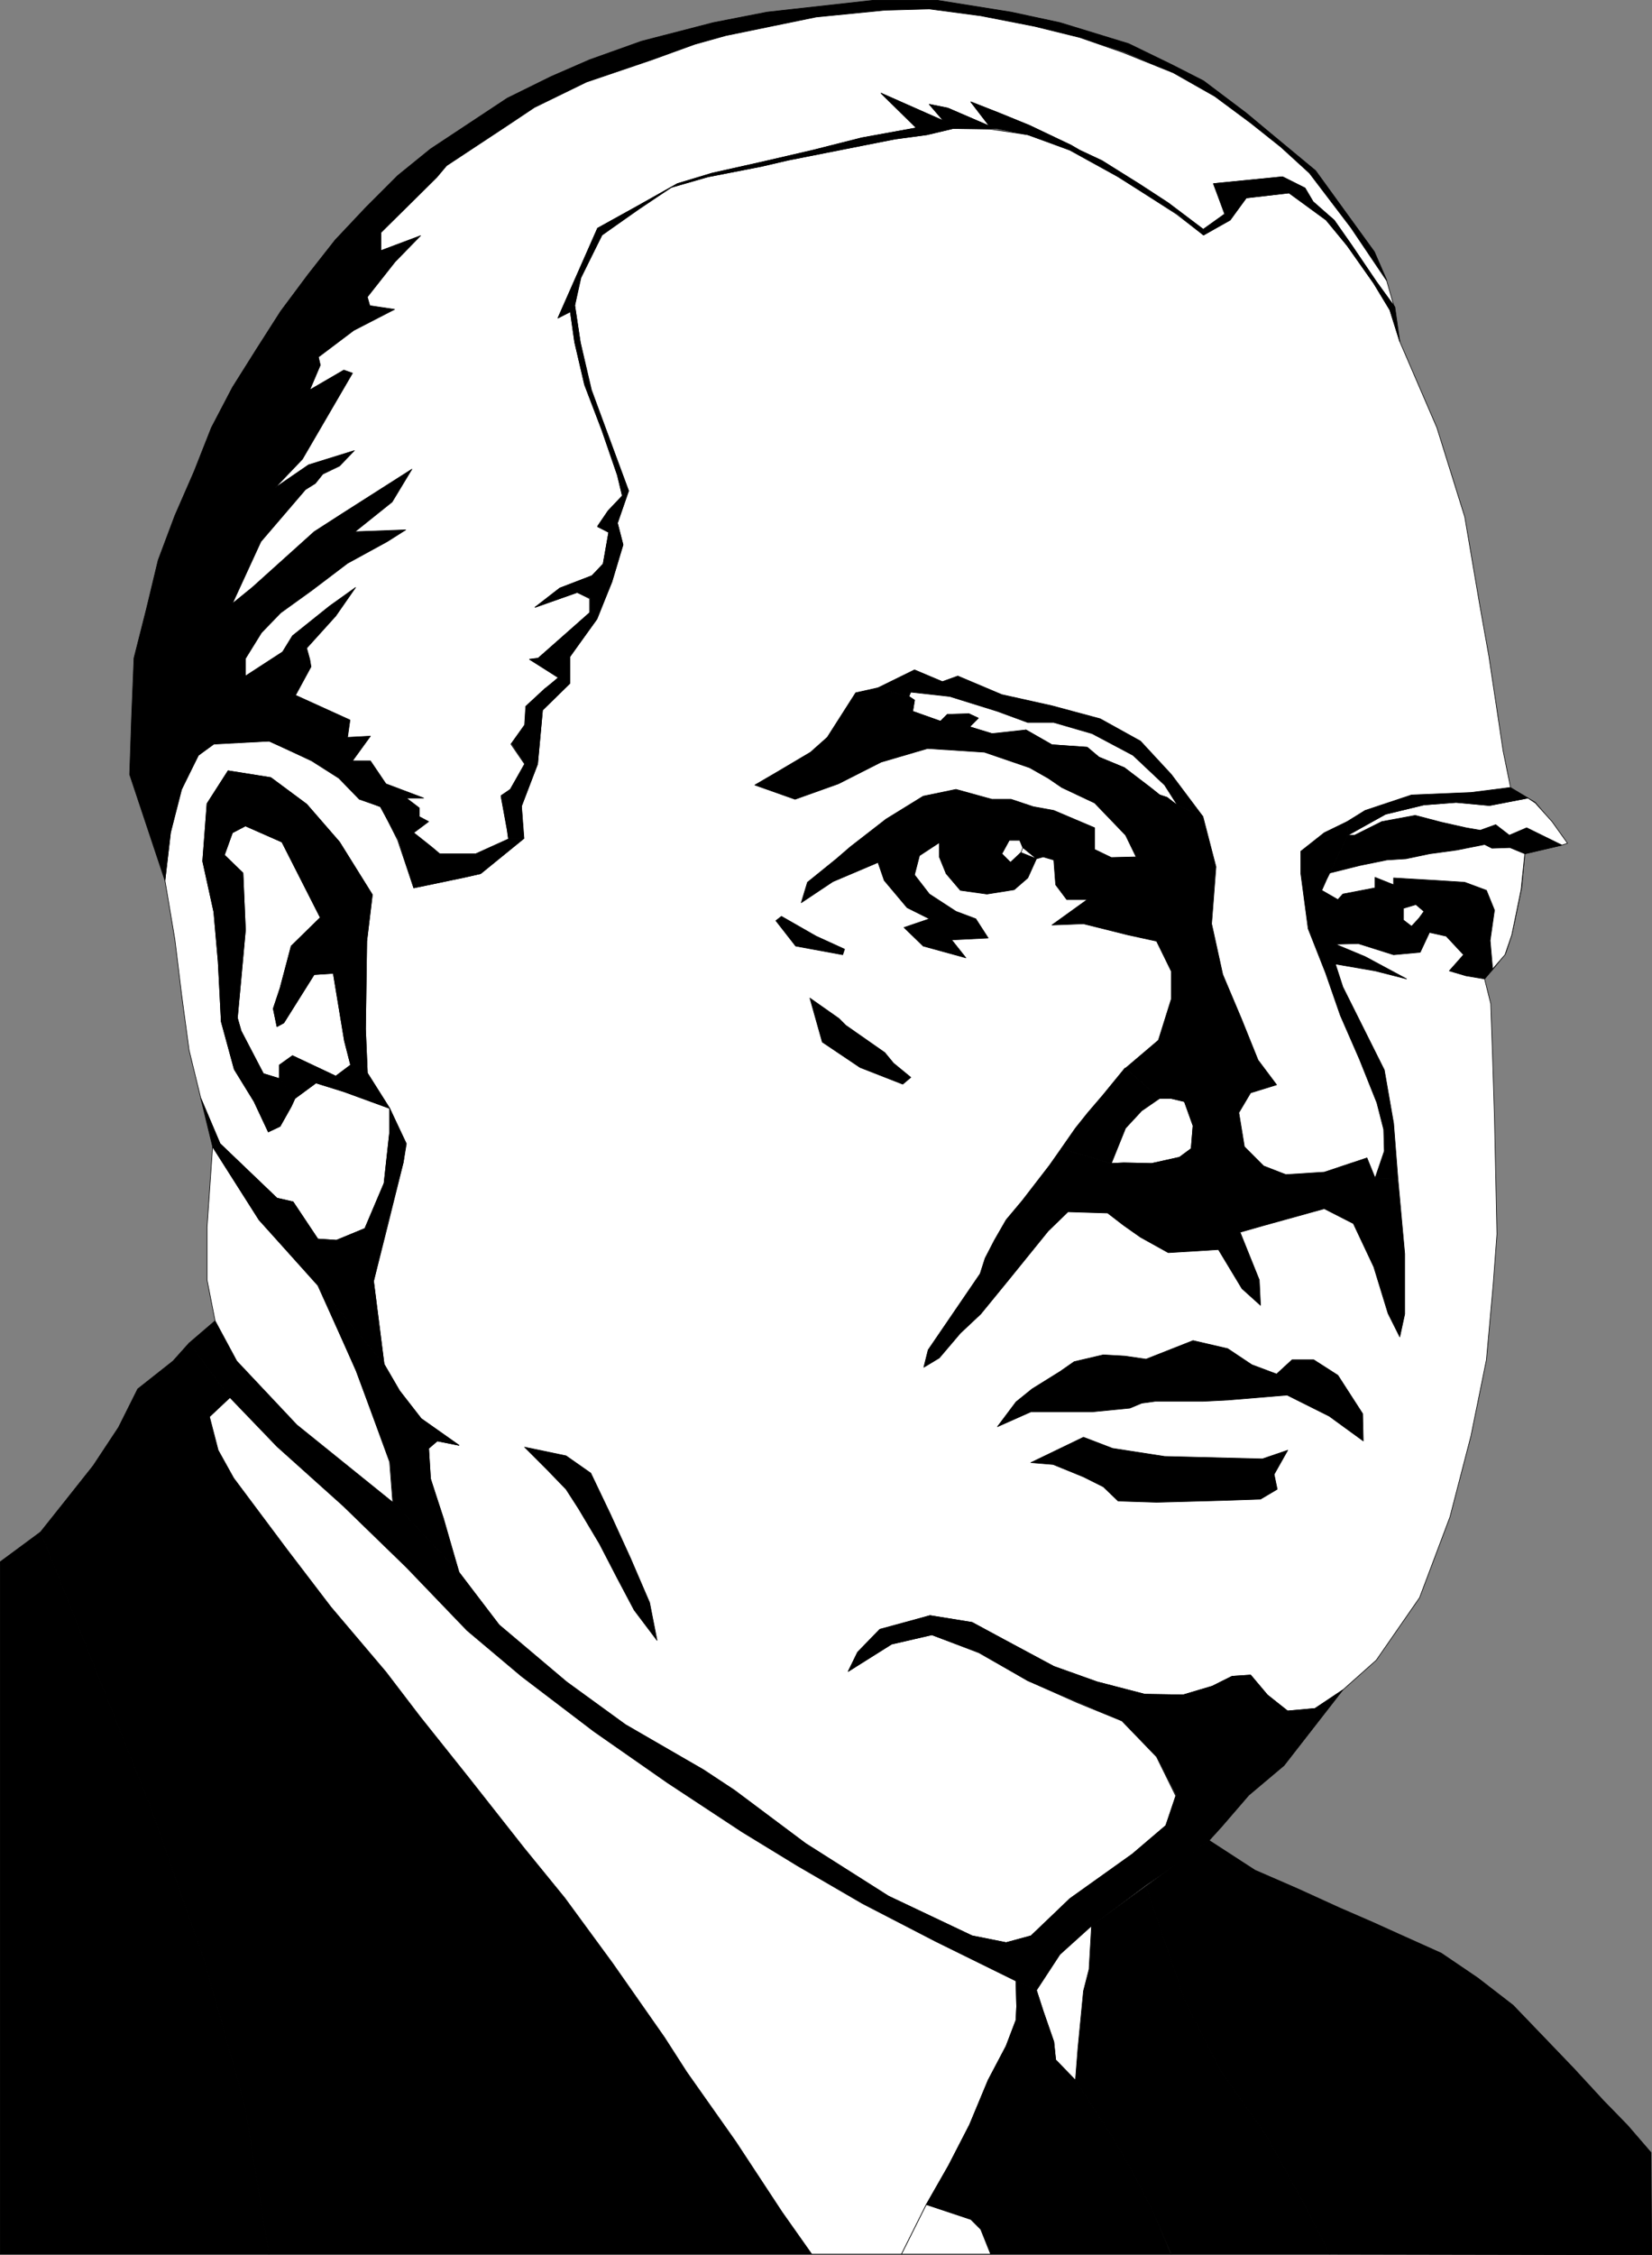<?xml version="1.0" encoding="UTF-8" standalone="no"?>
<svg
   version="1.0"
   width="114.088mm"
   height="155.668mm"
   id="svg74"
   sodipodi:docname="31 Herbert Hoover.wmf"
   xmlns:inkscape="http://www.inkscape.org/namespaces/inkscape"
   xmlns:sodipodi="http://sodipodi.sourceforge.net/DTD/sodipodi-0.dtd"
   xmlns="http://www.w3.org/2000/svg"
   xmlns:svg="http://www.w3.org/2000/svg">
  <rect width="100%" height="100%" fill="#808080" stroke="none"/>
  <sodipodi:namedview
     id="namedview74"
     pagecolor="#ffffff"
     bordercolor="#000000"
     borderopacity="0.25"
     inkscape:showpageshadow="2"
     inkscape:pageopacity="0.0"
     inkscape:pagecheckerboard="0"
     inkscape:deskcolor="#d1d1d1"
     inkscape:document-units="mm" />
  <defs
     id="defs1">
    <pattern
       id="WMFhbasepattern"
       patternUnits="userSpaceOnUse"
       width="6"
       height="6"
       x="0"
       y="0" />
  </defs>
  <path
     style="fill:#ffffff;fill-opacity:1;fill-rule:evenodd;stroke:none"
     d="m 101.701,289.167 4.201,9.211 -0.646,4.848 -4.362,17.613 -3.393,13.412 2.746,21.653 4.039,6.948 5.655,7.272 9.855,6.948 -5.655,-1.131 -2.262,1.939 0.485,7.918 3.231,10.342 4.201,14.058 10.501,13.897 17.448,14.705 15.348,11.15 20.518,11.796 8.078,5.333 18.579,13.897 21.649,13.735 21.81,10.342 8.886,1.778 6.462,-1.778 10.178,-9.695 16.317,-11.635 8.724,-7.433 2.585,-7.756 -5.008,-10.18 -9.047,-9.372 -11.471,-4.686 -13.086,-5.817 -12.763,-7.272 -12.278,-4.686 -10.501,2.424 -11.309,7.11 2.423,-4.848 5.816,-5.979 13.086,-3.717 10.986,1.778 8.078,4.363 13.248,7.11 11.309,4.04 12.44,3.232 10.017,0.162 7.593,-2.262 5.17,-2.585 4.847,-0.323 4.362,5.171 5.17,4.201 7.27,-0.646 7.27,-4.848 8.724,-7.756 11.309,-16.321 7.916,-21.007 5.493,-21.168 4.039,-19.876 1.777,-19.714 0.969,-13.089 -0.646,-30.541 -0.485,-15.674 -0.485,-13.897 -1.616,-6.464 2.262,-2.585 3.231,-4.04 1.616,-4.848 2.585,-12.281 0.808,-8.888 9.693,-2.262 -2.423,-5.656 -4.524,-5.494 -1.939,-1.131 -4.524,-2.747 -1.939,-9.534 -3.716,-24.723 -2.423,-13.574 -3.877,-22.784 -7.27,-23.269 -9.693,-22.461 -2.585,-8.241 -4.201,-6.948 -6.947,-9.857 -5.493,-6.625 -9.693,-7.11 -11.148,1.293 -4.201,5.817 -6.947,3.878 -7.109,-5.494 -19.387,-12.443 -8.078,-4.363 -11.309,-3.878 -9.855,-1.454 -9.693,-0.162 -6.785,1.616 -8.401,1.131 -13.894,2.747 -13.894,2.747 -6.947,1.616 -14.056,2.747 -9.532,2.747 -8.401,5.656 -9.693,6.787 -5.655,11.15 -1.454,7.11 1.454,9.857 2.746,12.281 9.855,26.339 -2.908,8.403 1.454,5.656 -2.908,9.695 -4.039,9.695 -6.947,9.857 v 6.948 l -7.109,6.948 -1.292,14.058 -4.201,10.988 0.485,8.564 -11.148,9.049 -4.362,0.97 -13.086,2.747 -4.201,-12.443 -4.362,-8.726 -5.655,-1.939 -5.331,-5.494 -7.109,-4.525 -10.986,-5.171 -14.54,0.808 -4.039,2.909 -4.524,8.888 -2.746,11.15 -1.454,12.604 2.585,15.351 1.777,14.543 1.939,14.382 3.07,12.604 5.008,11.796 14.863,14.22 4.201,0.97 6.462,9.695 4.847,0.323 7.432,-3.07 5.008,-11.796 1.454,-13.25 z"
     id="path1" />
  <path
     style="fill:none;stroke:#000000;stroke-width:0.162px;stroke-linecap:round;stroke-linejoin:round;stroke-miterlimit:4;stroke-dasharray:none;stroke-opacity:1"
     d="m 101.701,289.167 4.201,9.211 -0.646,4.848 -4.362,17.613 -3.393,13.412 2.746,21.653 4.039,6.948 5.655,7.272 9.855,6.948 -5.655,-1.131 -2.262,1.939 0.485,7.918 3.231,10.342 4.201,14.058 10.501,13.897 17.448,14.705 15.348,11.15 20.518,11.796 8.078,5.333 18.579,13.897 21.649,13.735 21.81,10.342 8.886,1.778 6.462,-1.778 10.178,-9.695 16.317,-11.635 8.724,-7.433 2.585,-7.756 -5.008,-10.18 -9.047,-9.372 -11.471,-4.686 -13.086,-5.817 -12.763,-7.272 -12.278,-4.686 -10.501,2.424 -11.309,7.11 2.423,-4.848 5.816,-5.979 13.086,-3.717 10.986,1.778 8.078,4.363 13.248,7.11 11.309,4.04 12.44,3.232 10.017,0.162 7.593,-2.262 5.17,-2.585 4.847,-0.323 4.362,5.171 5.17,4.201 7.27,-0.646 7.27,-4.848 8.724,-7.756 11.309,-16.321 7.916,-21.007 5.493,-21.168 4.039,-19.876 1.777,-19.714 0.969,-13.089 -0.646,-30.541 -0.485,-15.674 -0.485,-13.897 -1.616,-6.464 2.262,-2.585 3.231,-4.04 1.616,-4.848 2.585,-12.281 0.808,-8.888 9.693,-2.262 -2.423,-5.656 -4.524,-5.494 -1.939,-1.131 -4.524,-2.747 -1.939,-9.534 -3.716,-24.723 -2.423,-13.574 -3.877,-22.784 -7.27,-23.269 -9.693,-22.461 -2.585,-8.241 -4.201,-6.948 -6.947,-9.857 -5.493,-6.625 -9.693,-7.11 -11.148,1.293 -4.201,5.817 -6.947,3.878 -7.109,-5.494 -19.387,-12.443 -8.078,-4.363 -11.309,-3.878 -9.855,-1.454 -9.693,-0.162 -6.785,1.616 -8.401,1.131 -13.894,2.747 -13.894,2.747 -6.947,1.616 -14.056,2.747 -9.532,2.747 -8.401,5.656 -9.693,6.787 -5.655,11.15 -1.454,7.11 1.454,9.857 2.746,12.281 9.855,26.339 -2.908,8.403 1.454,5.656 -2.908,9.695 -4.039,9.695 -6.947,9.857 v 6.948 l -7.109,6.948 -1.292,14.058 -4.201,10.988 0.485,8.564 -11.148,9.049 -4.362,0.97 -13.086,2.747 -4.201,-12.443 -4.362,-8.726 -5.655,-1.939 -5.331,-5.494 -7.109,-4.525 -10.986,-5.171 -14.54,0.808 -4.039,2.909 -4.524,8.888 -2.746,11.15 -1.454,12.604 2.585,15.351 1.777,14.543 1.939,14.382 3.07,12.604 5.008,11.796 14.863,14.22 4.201,0.97 6.462,9.695 4.847,0.323 7.432,-3.07 5.008,-11.796 1.454,-13.25 v -6.302 0"
     id="path2" />
  <path
     style="fill:#000000;fill-opacity:1;fill-rule:evenodd;stroke:none"
     d="m 350.5,440.901 -7.27,4.848 -7.109,0.646 -5.331,-4.201 -4.362,-5.171 -4.847,0.323 -5.17,2.585 -7.593,2.262 -10.017,-0.162 -12.44,-3.232 -11.309,-4.04 -13.248,-7.11 -8.078,-4.363 -10.986,-1.778 -13.086,3.555 -5.816,5.979 -2.423,5.009 11.309,-7.11 10.501,-2.424 12.278,4.525 12.763,7.433 13.248,5.656 11.471,4.848 9.047,9.372 5.008,10.019 -2.746,7.918 -8.724,7.433 -16.317,11.635 -10.017,9.695 -6.624,1.778 -8.886,-1.778 -21.81,-10.342 -21.649,-13.735 -18.579,-13.897 -8.078,-5.333 -20.356,-11.796 -15.348,-11.15 -17.61,-14.866 -10.501,-13.735 -17.125,-18.26 -25.041,-20.037 -15.671,-16.805 -5.816,-10.503 -6.785,5.817 10.663,14.22 12.278,12.766 17.287,15.513 16.479,15.998 15.994,16.482 14.056,11.958 18.902,14.382 19.225,13.412 19.387,12.766 14.702,8.888 16.964,9.857 18.902,9.857 21.003,10.342 5.331,2.424 6.139,-9.372 8.239,-7.433 14.217,-10.665 9.047,-6.14 7.432,-5.494 3.231,-3.555 7.109,-8.241 9.209,-7.756 z"
     id="path3" />
  <path
     style="fill:none;stroke:#000000;stroke-width:0.162px;stroke-linecap:round;stroke-linejoin:round;stroke-miterlimit:4;stroke-dasharray:none;stroke-opacity:1"
     d="m 350.5,440.901 -7.27,4.848 -7.109,0.646 -5.331,-4.201 -4.362,-5.171 -4.847,0.323 -5.17,2.585 -7.593,2.262 -10.017,-0.162 -12.44,-3.232 -11.309,-4.04 -13.248,-7.11 -8.078,-4.363 -10.986,-1.778 -13.086,3.555 -5.816,5.979 -2.423,5.009 11.309,-7.11 10.501,-2.424 12.278,4.525 12.763,7.433 13.248,5.656 11.471,4.848 9.047,9.372 5.008,10.019 -2.746,7.918 -8.724,7.433 -16.317,11.635 -10.017,9.695 -6.624,1.778 -8.886,-1.778 -21.81,-10.342 -21.649,-13.735 -18.579,-13.897 -8.078,-5.333 -20.356,-11.796 -15.348,-11.15 -17.61,-14.866 -10.501,-13.735 -17.125,-18.26 -25.041,-20.037 -15.671,-16.805 -5.816,-10.503 -6.785,5.817 10.663,14.22 12.278,12.766 17.287,15.513 16.479,15.998 15.994,16.482 14.056,11.958 18.902,14.382 19.225,13.412 19.387,12.766 14.702,8.888 16.964,9.857 18.902,9.857 21.003,10.342 5.331,2.424 6.139,-9.372 8.239,-7.433 14.217,-10.665 9.047,-6.14 7.432,-5.494 3.231,-3.555 7.109,-8.241 9.209,-7.756 15.348,-19.714 v 0"
     id="path4" />
  <path
     style="fill:#000000;fill-opacity:1;fill-rule:evenodd;stroke:none"
     d="M 358.74,65.687 343.392,44.518 332.083,35.146 325.297,29.49 314.15,21.088 305.91,16.886 294.601,11.392 276.668,5.898 263.905,3.151 244.68,0.081 h -16.802 l -27.626,3.07 -14.056,2.747 -18.741,4.848 -13.571,4.848 -10.017,4.363 -11.471,5.656 -10.017,6.625 -10.017,6.625 -8.563,6.948 -8.401,8.403 -7.916,8.403 -7.109,9.049 -7.109,9.534 -6.301,9.857 -6.301,10.019 -5.493,10.503 -4.524,11.473 -5.008,11.473 -4.362,11.635 -3.07,12.766 -3.231,12.766 -0.646,15.836 -0.485,14.543 9.209,27.632 1.454,-12.443 2.908,-11.311 4.362,-8.888 4.039,-3.07 14.379,-0.646 11.148,5.009 7.109,4.525 5.331,5.494 5.493,2.101 4.685,8.564 4.039,12.604 13.248,-2.747 4.201,-0.97 11.309,-9.211 h -4.039 l -8.563,4.04 h -9.37 l -2.1,-1.778 -4.685,-3.878 3.877,-2.747 -2.423,-1.293 v -2.262 l -3.393,-2.585 h 4.524 l -9.855,-3.878 -4.039,-5.979 h -4.685 l 4.685,-6.302 -5.978,0.323 0.646,-4.525 -14.217,-6.464 4.039,-7.433 -0.323,-1.939 -0.808,-3.07 7.593,-8.241 5.17,-7.433 -6.785,4.686 -9.693,7.756 -2.423,4.201 -9.855,6.464 v -4.686 l 4.201,-6.625 5.008,-5.333 8.078,-5.817 9.37,-6.948 10.34,-5.656 4.847,-3.232 -13.248,0.646 9.693,-7.918 5.17,-8.403 -18.256,11.473 -7.27,4.848 -16.156,14.382 -5.17,4.201 7.432,-15.998 11.632,-13.574 2.585,-1.616 1.939,-2.585 4.362,-2.101 3.877,-3.878 -11.955,3.555 -8.724,6.14 7.109,-7.595 13.086,-22.3 -2.262,-1.131 -8.886,5.494 2.746,-6.464 -0.485,-2.262 9.209,-6.787 10.663,-5.656 -6.462,-0.808 -0.646,-2.262 7.27,-9.211 6.624,-6.787 L 99.439,65.202 v -4.686 l 14.54,-14.22 2.585,-3.07 15.671,-10.342 7.27,-5.009 13.571,-6.464 17.125,-5.817 11.148,-4.04 8.239,-2.262 23.426,-4.848 18.095,-1.778 11.471,-0.323 13.409,1.778 14.056,2.747 11.794,2.909 11.471,3.717 12.925,5.494 10.824,6.14 9.37,6.948 7.916,6.302 7.432,6.787 10.824,14.22 9.37,13.735 z"
     id="path5" />
  <path
     style="fill:none;stroke:#000000;stroke-width:0.162px;stroke-linecap:round;stroke-linejoin:round;stroke-miterlimit:4;stroke-dasharray:none;stroke-opacity:1"
     d="M 358.74,65.687 343.392,44.518 332.083,35.146 325.297,29.49 314.15,21.088 305.91,16.886 294.601,11.392 276.668,5.898 263.905,3.151 244.68,0.081 h -16.802 l -27.626,3.07 -14.056,2.747 -18.741,4.848 -13.571,4.848 -10.017,4.363 -11.471,5.656 -10.017,6.625 -10.017,6.625 -8.563,6.948 -8.401,8.403 -7.916,8.403 -7.109,9.049 -7.109,9.534 -6.301,9.857 -6.301,10.019 -5.493,10.503 -4.524,11.473 -5.008,11.473 -4.362,11.635 -3.07,12.766 -3.231,12.766 -0.646,15.836 -0.485,14.543 9.209,27.632 1.454,-12.443 2.908,-11.311 4.362,-8.888 4.039,-3.07 14.379,-0.646 11.148,5.009 7.109,4.525 5.331,5.494 5.493,2.101 4.685,8.564 4.039,12.604 13.248,-2.747 4.201,-0.97 11.309,-9.211 h -4.039 l -8.563,4.04 h -9.37 l -2.1,-1.778 -4.685,-3.878 3.877,-2.747 -2.423,-1.293 v -2.262 l -3.393,-2.585 h 4.524 l -9.855,-3.878 -4.039,-5.979 h -4.685 l 4.685,-6.302 -5.978,0.323 0.646,-4.525 -14.217,-6.464 4.039,-7.433 -0.323,-1.939 -0.808,-3.07 7.593,-8.241 5.17,-7.433 -6.785,4.686 -9.693,7.756 -2.423,4.201 -9.855,6.464 v -4.686 l 4.201,-6.625 5.008,-5.333 8.078,-5.817 9.37,-6.948 10.34,-5.656 4.847,-3.232 -13.248,0.646 9.693,-7.918 5.17,-8.403 -18.256,11.473 -7.27,4.848 -16.156,14.382 -5.17,4.201 7.432,-15.998 11.632,-13.574 2.585,-1.616 1.939,-2.585 4.362,-2.101 3.877,-3.878 -11.955,3.555 -8.724,6.14 7.109,-7.595 13.086,-22.3 -2.262,-1.131 -8.886,5.494 2.746,-6.464 -0.485,-2.262 9.209,-6.787 10.663,-5.656 -6.462,-0.808 -0.646,-2.262 7.27,-9.211 6.624,-6.787 L 99.439,65.202 v -4.686 l 14.54,-14.22 2.585,-3.07 15.671,-10.342 7.27,-5.009 13.571,-6.464 17.125,-5.817 11.148,-4.04 8.239,-2.262 23.426,-4.848 18.095,-1.778 11.471,-0.323 13.409,1.778 14.056,2.747 11.794,2.909 11.471,3.717 12.925,5.494 10.824,6.14 9.37,6.948 7.916,6.302 7.432,6.787 10.824,14.22 9.37,13.735 -3.231,-7.433 v 0"
     id="path6" />
  <path
     style="fill:#ffffff;fill-opacity:1;fill-rule:evenodd;stroke:none"
     d="M 361.971,73.282 352.6,59.385 341.776,45.165 334.344,38.378 326.428,32.076 317.058,25.127 306.233,18.987 292.986,13.654 281.838,9.776 270.044,6.868 255.989,4.121 242.579,2.343 l -11.632,0.323 -17.933,1.778 -23.587,4.848 -8.078,2.262 -11.148,4.04 -17.125,5.817 -13.571,6.625 -7.27,4.848 -15.671,10.342 -2.585,3.07 -14.54,14.382 v 4.686 l 10.34,-3.878 -6.624,6.787 -7.27,9.211 0.646,2.262 6.462,0.97 -10.663,5.494 -9.209,6.948 0.485,2.101 -2.746,6.464 8.886,-5.171 2.262,0.808 -13.086,22.461 -7.109,7.433 8.724,-5.979 11.955,-3.717 -3.877,4.04 -4.362,2.101 -1.939,2.424 -2.585,1.616 -11.632,13.574 -7.432,16.159 5.17,-4.201 16.156,-14.543 7.27,-4.686 18.256,-11.635 -5.17,8.564 -9.693,7.756 13.248,-0.485 -4.847,3.07 -10.34,5.656 -9.37,7.11 -8.078,5.817 -5.008,5.171 -4.201,6.787 v 4.525 l 9.693,-6.302 2.585,-4.201 9.693,-7.756 6.785,-4.848 -5.17,7.433 -7.593,8.403 0.808,2.909 0.323,1.939 -4.039,7.433 14.217,6.464 -0.646,4.525 5.978,-0.323 -4.685,6.464 h 4.685 l 4.039,5.979 9.855,3.717 h -4.524 l 3.393,2.585 v 2.262 l 2.423,1.293 -3.877,2.909 4.685,3.717 2.1,1.778 h 9.37 l 8.563,-3.878 -0.323,-2.262 -1.616,-8.888 2.423,-1.778 3.716,-6.625 -3.554,-5.171 3.554,-5.009 0.323,-4.848 4.847,-4.525 3.716,-2.909 -7.593,-4.848 2.262,-0.162 13.409,-11.958 v -3.717 l -3.231,-1.616 -10.986,3.878 6.462,-5.009 8.401,-3.232 2.908,-3.07 1.454,-8.241 -2.908,-1.454 2.746,-4.04 3.716,-4.04 -1.292,-5.332 -4.039,-11.796 -4.524,-11.796 -2.585,-11.15 -1.131,-7.918 -3.231,1.616 10.34,-23.431 10.501,-5.817 10.34,-5.817 9.047,-2.747 13.086,-2.909 13.248,-3.07 12.763,-3.232 14.217,-2.585 -9.209,-9.049 16.317,7.272 -3.716,-4.363 4.685,0.97 10.986,4.686 -4.847,-6.302 7.27,2.909 7.916,3.232 10.986,5.171 2.1,1.293 5.978,2.747 9.693,6.14 7.432,4.848 9.209,6.948 5.655,-4.04 -2.908,-7.918 17.933,-1.778 5.816,2.909 1.939,3.555 5.816,4.848 4.524,6.464 6.462,9.534 4.685,6.625 z"
     id="path7" />
  <path
     style="fill:none;stroke:#000000;stroke-width:0.162px;stroke-linecap:round;stroke-linejoin:round;stroke-miterlimit:4;stroke-dasharray:none;stroke-opacity:1"
     d="M 361.971,73.282 352.6,59.385 341.776,45.165 334.344,38.378 326.428,32.076 317.058,25.127 306.233,18.987 292.986,13.654 281.838,9.776 270.044,6.868 255.989,4.121 242.579,2.343 l -11.632,0.323 -17.933,1.778 -23.587,4.848 -8.078,2.262 -11.148,4.04 -17.125,5.817 -13.571,6.625 -7.27,4.848 -15.671,10.342 -2.585,3.07 -14.54,14.382 v 4.686 l 10.34,-3.878 -6.624,6.787 -7.27,9.211 0.646,2.262 6.462,0.97 -10.663,5.494 -9.209,6.948 0.485,2.101 -2.746,6.464 8.886,-5.171 2.262,0.808 -13.086,22.461 -7.109,7.433 8.724,-5.979 11.955,-3.717 -3.877,4.04 -4.362,2.101 -1.939,2.424 -2.585,1.616 -11.632,13.574 -7.432,16.159 5.17,-4.201 16.156,-14.543 7.27,-4.686 18.256,-11.635 -5.17,8.564 -9.693,7.756 13.248,-0.485 -4.847,3.07 -10.34,5.656 -9.37,7.11 -8.078,5.817 -5.008,5.171 -4.201,6.787 v 4.525 l 9.693,-6.302 2.585,-4.201 9.693,-7.756 6.785,-4.848 -5.17,7.433 -7.593,8.403 0.808,2.909 0.323,1.939 -4.039,7.433 14.217,6.464 -0.646,4.525 5.978,-0.323 -4.685,6.464 h 4.685 l 4.039,5.979 9.855,3.717 h -4.524 l 3.393,2.585 v 2.262 l 2.423,1.293 -3.877,2.909 4.685,3.717 2.1,1.778 h 9.37 l 8.563,-3.878 -0.323,-2.262 -1.616,-8.888 2.423,-1.778 3.716,-6.625 -3.554,-5.171 3.554,-5.009 0.323,-4.848 4.847,-4.525 3.716,-2.909 -7.593,-4.848 2.262,-0.162 13.409,-11.958 v -3.717 l -3.231,-1.616 -10.986,3.878 6.462,-5.009 8.401,-3.232 2.908,-3.07 1.454,-8.241 -2.908,-1.454 2.746,-4.04 3.716,-4.04 -1.292,-5.332 -4.039,-11.796 -4.524,-11.796 -2.585,-11.15 -1.131,-7.918 -3.231,1.616 10.34,-23.431 10.501,-5.817 10.34,-5.817 9.047,-2.747 13.086,-2.909 13.248,-3.07 12.763,-3.232 14.217,-2.585 -9.209,-9.049 16.317,7.272 -3.716,-4.363 4.685,0.97 10.986,4.686 -4.847,-6.302 7.27,2.909 7.916,3.232 10.986,5.171 2.1,1.293 5.978,2.747 9.693,6.14 7.432,4.848 9.209,6.948 5.655,-4.04 -2.908,-7.918 17.933,-1.778 5.816,2.909 1.939,3.555 5.816,4.848 4.524,6.464 6.462,9.534 4.685,6.625 -1.939,-6.787 v 0"
     id="path8" />
  <path
     style="fill:#000000;fill-opacity:1;fill-rule:evenodd;stroke:none"
     d="m 60.019,364.63 -10.663,-14.22 -4.201,4.686 -9.209,7.272 -5.008,10.019 -6.624,10.019 -7.432,9.372 -6.301,7.918 28.596,71.423 14.217,40.559 10.501,37.651 6.301,38.782 H 211.883 l -7.755,-10.988 -12.117,-18.421 -12.763,-18.098 -5.816,-9.049 -13.571,-19.391 -12.44,-16.967 -10.663,-13.089 -14.379,-18.26 -12.763,-15.998 -8.886,-11.635 -14.379,-16.967 -11.471,-15.028 -13.894,-18.583 -4.039,-7.272 -2.262,-8.726 5.331,-5.009 z"
     id="path9" />
  <path
     style="fill:none;stroke:#000000;stroke-width:0.162px;stroke-linecap:round;stroke-linejoin:round;stroke-miterlimit:4;stroke-dasharray:none;stroke-opacity:1"
     d="m 60.019,364.63 -10.663,-14.22 -4.201,4.686 -9.209,7.272 -5.008,10.019 -6.624,10.019 -7.432,9.372 -6.301,7.918 28.596,71.423 14.217,40.559 10.501,37.651 6.301,38.782 H 211.883 l -7.755,-10.988 -12.117,-18.421 -12.763,-18.098 -5.816,-9.049 -13.571,-19.391 -12.44,-16.967 -10.663,-13.089 -14.379,-18.26 -12.763,-15.998 -8.886,-11.635 -14.379,-16.967 -11.471,-15.028 -13.894,-18.583 -4.039,-7.272 -2.262,-8.726 5.331,-5.009 v 0"
     id="path10" />
  <path
     style="fill:#000000;fill-opacity:1;fill-rule:evenodd;stroke:none"
     d="m 364.071,80.068 -4.847,-6.625 -6.462,-9.534 -4.524,-6.464 -5.493,-4.848 -2.1,-3.555 -5.816,-2.909 -18.095,1.778 3.07,7.918 -5.655,4.04 -9.209,-6.948 -7.432,-4.848 -9.855,-6.14 -5.816,-2.747 -2.262,-1.293 -10.824,-5.171 -7.916,-3.232 -7.432,-2.909 4.847,6.302 -10.824,-4.686 -4.847,-0.97 3.877,4.363 -16.479,-7.272 9.209,9.049 -14.217,2.585 -12.763,3.232 -13.248,3.07 -12.925,2.909 -9.209,2.747 -10.34,5.817 -10.501,5.817 -10.34,23.431 3.231,-1.778 1.131,8.08 2.585,10.988 4.524,11.958 4.039,11.635 1.292,5.494 -3.716,3.878 -2.746,4.04 2.908,1.616 -1.454,8.241 -2.908,3.07 -8.401,3.232 -6.462,5.009 10.986,-3.878 3.393,1.454 v 3.717 l -13.571,11.958 -2.262,0.323 7.593,4.686 -3.554,3.07 -5.008,4.525 -0.162,4.848 -3.554,4.848 3.554,5.333 -3.877,6.625 -2.423,1.616 1.616,8.726 0.323,2.424 h 4.039 l -0.646,-8.403 4.201,-10.988 1.292,-14.058 7.109,-6.948 v -6.948 l 7.109,-9.857 3.877,-9.695 2.908,-9.695 -1.454,-5.656 2.908,-8.403 -9.693,-26.339 -2.908,-12.443 -1.454,-9.534 1.616,-7.272 5.493,-11.15 9.693,-6.948 8.401,-5.494 9.532,-2.747 14.056,-2.747 6.947,-1.616 13.894,-2.747 13.894,-2.747 8.401,-1.131 6.785,-1.616 h 11.309 l 8.239,1.616 10.986,4.04 12.602,6.948 15.51,9.695 6.785,5.494 6.947,-4.04 4.201,-5.656 11.148,-1.293 9.693,6.948 5.493,6.787 6.947,9.857 4.201,6.948 2.585,8.241 -1.292,-9.049 z"
     id="path11" />
  <path
     style="fill:none;stroke:#000000;stroke-width:0.162px;stroke-linecap:round;stroke-linejoin:round;stroke-miterlimit:4;stroke-dasharray:none;stroke-opacity:1"
     d="m 364.071,80.068 -4.847,-6.625 -6.462,-9.534 -4.524,-6.464 -5.493,-4.848 -2.1,-3.555 -5.816,-2.909 -18.095,1.778 3.07,7.918 -5.655,4.04 -9.209,-6.948 -7.432,-4.848 -9.855,-6.14 -5.816,-2.747 -2.262,-1.293 -10.824,-5.171 -7.916,-3.232 -7.432,-2.909 4.847,6.302 -10.824,-4.686 -4.847,-0.97 3.877,4.363 -16.479,-7.272 9.209,9.049 -14.217,2.585 -12.763,3.232 -13.248,3.07 -12.925,2.909 -9.209,2.747 -10.34,5.817 -10.501,5.817 -10.34,23.431 3.231,-1.778 1.131,8.08 2.585,10.988 4.524,11.958 4.039,11.635 1.292,5.494 -3.716,3.878 -2.746,4.04 2.908,1.616 -1.454,8.241 -2.908,3.07 -8.401,3.232 -6.462,5.009 10.986,-3.878 3.393,1.454 v 3.717 l -13.571,11.958 -2.262,0.323 7.593,4.686 -3.554,3.07 -5.008,4.525 -0.162,4.848 -3.554,4.848 3.554,5.333 -3.877,6.625 -2.423,1.616 1.616,8.726 0.323,2.424 h 4.039 l -0.646,-8.403 4.201,-10.988 1.292,-14.058 7.109,-6.948 v -6.948 l 7.109,-9.857 3.877,-9.695 2.908,-9.695 -1.454,-5.656 2.908,-8.403 -9.693,-26.339 -2.908,-12.443 -1.454,-9.534 1.616,-7.272 5.493,-11.15 9.693,-6.948 8.401,-5.494 9.532,-2.747 14.056,-2.747 6.947,-1.616 13.894,-2.747 13.894,-2.747 8.401,-1.131 6.785,-1.616 h 11.309 l 8.239,1.616 10.986,4.04 12.602,6.948 15.51,9.695 6.785,5.494 6.947,-4.04 4.201,-5.656 11.148,-1.293 9.693,6.948 5.493,6.787 6.947,9.857 4.201,6.948 2.585,8.241 -1.292,-9.049 v 0"
     id="path12" />
  <path
     style="fill:#ffffff;fill-opacity:1;fill-rule:evenodd;stroke:none"
     d="m 235.309,588.111 6.462,-12.927 5.816,-10.18 5.493,-10.665 4.847,-11.635 4.685,-8.888 2.585,-6.787 0.162,-3.555 -0.162,-6.625 -21.003,-10.342 -19.064,-9.857 -16.964,-9.857 -14.54,-8.888 -19.387,-12.766 -19.225,-13.412 -18.902,-14.382 -14.217,-11.958 -15.833,-16.482 -16.479,-15.998 -17.287,-15.513 -12.278,-12.766 -5.331,5.009 2.262,8.726 4.039,7.272 13.894,18.583 11.471,15.028 14.379,16.967 8.886,11.635 12.763,15.998 14.379,18.26 10.663,13.089 12.44,16.967 13.571,19.391 5.816,9.049 12.763,18.098 12.117,18.421 7.755,10.988 h 23.426 z"
     id="path13" />
  <path
     style="fill:none;stroke:#000000;stroke-width:0.162px;stroke-linecap:round;stroke-linejoin:round;stroke-miterlimit:4;stroke-dasharray:none;stroke-opacity:1"
     d="m 235.309,588.111 6.462,-12.927 5.816,-10.18 5.493,-10.665 4.847,-11.635 4.685,-8.888 2.585,-6.787 0.162,-3.555 -0.162,-6.625 -21.003,-10.342 -19.064,-9.857 -16.964,-9.857 -14.54,-8.888 -19.387,-12.766 -19.225,-13.412 -18.902,-14.382 -14.217,-11.958 -15.833,-16.482 -16.479,-15.998 -17.287,-15.513 -12.278,-12.766 -5.331,5.009 2.262,8.726 4.039,7.272 13.894,18.583 11.471,15.028 14.379,16.967 8.886,11.635 12.763,15.998 14.379,18.26 10.663,13.089 12.44,16.967 13.571,19.391 5.816,9.049 12.763,18.098 12.117,18.421 7.755,10.988 h 23.426 v 0"
     id="path14" />
  <path
     style="fill:#000000;fill-opacity:1;fill-rule:evenodd;stroke:none"
     d="m 351.631,214.351 -5.978,2.909 -6.139,4.848 v 5.656 l 1.939,14.543 4.524,11.473 3.877,11.15 5.008,11.473 4.524,11.311 1.777,6.948 0.162,5.656 -2.423,7.11 5.978,0.162 -1.131,-14.543 -2.423,-13.897 -5.331,-10.665 -5.493,-10.988 -1.939,-5.979 10.34,1.778 8.239,2.101 -10.824,-5.817 -7.755,-3.232 5.978,-0.162 9.209,2.909 6.947,-0.646 2.423,-5.171 -2.746,-3.717 -1.939,2.101 -2.1,-1.616 v -3.07 l 3.231,-0.97 2.1,1.778 -1.292,1.778 2.746,3.717 4.362,0.97 4.524,4.848 -3.716,4.201 4.362,1.293 4.847,0.808 2.1,-2.585 -0.646,-7.433 1.131,-7.918 -2.1,-5.171 -5.655,-2.101 -7.593,-0.485 -10.986,-0.646 v 1.778 l -4.847,-1.939 v 2.747 l -8.401,1.616 -1.292,1.454 -4.201,-2.424 1.292,-2.909 0.808,-1.616 4.685,-9.857 -0.162,-3.555 z"
     id="path15" />
  <path
     style="fill:none;stroke:#000000;stroke-width:0.162px;stroke-linecap:round;stroke-linejoin:round;stroke-miterlimit:4;stroke-dasharray:none;stroke-opacity:1"
     d="m 351.631,214.351 -5.978,2.909 -6.139,4.848 v 5.656 l 1.939,14.543 4.524,11.473 3.877,11.15 5.008,11.473 4.524,11.311 1.777,6.948 0.162,5.656 -2.423,7.11 5.978,0.162 -1.131,-14.543 -2.423,-13.897 -5.331,-10.665 -5.493,-10.988 -1.939,-5.979 10.34,1.778 8.239,2.101 -10.824,-5.817 -7.755,-3.232 5.978,-0.162 9.209,2.909 6.947,-0.646 2.423,-5.171 -2.746,-3.717 -1.939,2.101 -2.1,-1.616 v -3.07 l 3.231,-0.97 2.1,1.778 -1.292,1.778 2.746,3.717 4.362,0.97 4.524,4.848 -3.716,4.201 4.362,1.293 4.847,0.808 2.1,-2.585 -0.646,-7.433 1.131,-7.918 -2.1,-5.171 -5.655,-2.101 -7.593,-0.485 -10.986,-0.646 v 1.778 l -4.847,-1.939 v 2.747 l -8.401,1.616 -1.292,1.454 -4.201,-2.424 1.292,-2.909 0.808,-1.616 4.685,-9.857 -0.162,-3.555 v 0"
     id="path16" />
  <path
     style="fill:#000000;fill-opacity:1;fill-rule:evenodd;stroke:none"
     d="M 70.197,588.111 63.896,549.329 53.395,511.678 39.178,471.119 10.582,399.696 0.081,407.452 V 588.111 H 70.197 Z"
     id="path17" />
  <path
     style="fill:none;stroke:#000000;stroke-width:0.162px;stroke-linecap:round;stroke-linejoin:round;stroke-miterlimit:4;stroke-dasharray:none;stroke-opacity:1"
     d="M 70.197,588.111 63.896,549.329 53.395,511.678 39.178,471.119 10.582,399.696 0.081,407.452 V 588.111 H 70.197 v 0"
     id="path18" />
  <path
     style="fill:#000000;fill-opacity:1;fill-rule:evenodd;stroke:none"
     d="m 315.604,480.168 -7.593,5.494 -8.886,6.464 10.178,29.894 9.209,18.098 11.955,16.967 10.017,18.098 6.624,12.927 84.01,0.162 -0.162,-26.663 -6.139,-7.11 -6.301,-6.464 -7.755,-8.403 -7.755,-8.08 -8.078,-8.403 -9.209,-7.11 -9.532,-6.464 -11.148,-5.009 -6.785,-3.07 -8.563,-3.717 -10.986,-5.009 -11.148,-4.848 -11.955,-7.756 z"
     id="path19" />
  <path
     style="fill:none;stroke:#000000;stroke-width:0.162px;stroke-linecap:round;stroke-linejoin:round;stroke-miterlimit:4;stroke-dasharray:none;stroke-opacity:1"
     d="m 315.604,480.168 -7.593,5.494 -8.886,6.464 10.178,29.894 9.209,18.098 11.955,16.967 10.017,18.098 6.624,12.927 84.01,0.162 -0.162,-26.663 -6.139,-7.11 -6.301,-6.464 -7.755,-8.403 -7.755,-8.08 -8.078,-8.403 -9.209,-7.11 -9.532,-6.464 -11.148,-5.009 -6.785,-3.07 -8.563,-3.717 -10.986,-5.009 -11.148,-4.848 -11.955,-7.756 v 0"
     id="path20" />
  <path
     style="fill:#000000;fill-opacity:1;fill-rule:evenodd;stroke:none"
     d="m 347.108,588.111 -6.624,-12.927 -10.017,-18.098 -11.955,-16.967 -9.209,-18.098 -10.178,-29.894 -14.217,10.342 -0.646,11.311 -1.454,5.656 -1.454,15.028 -0.646,8.241 9.37,14.382 5.978,10.342 5.17,10.18 4.524,10.503 h 41.359 z"
     id="path21" />
  <path
     style="fill:none;stroke:#000000;stroke-width:0.162px;stroke-linecap:round;stroke-linejoin:round;stroke-miterlimit:4;stroke-dasharray:none;stroke-opacity:1"
     d="m 347.108,588.111 -6.624,-12.927 -10.017,-18.098 -11.955,-16.967 -9.209,-18.098 -10.178,-29.894 -14.217,10.342 -0.646,11.311 -1.454,5.656 -1.454,15.028 -0.646,8.241 9.37,14.382 5.978,10.342 5.17,10.18 4.524,10.503 h 41.359 v 0"
     id="path22" />
  <path
     style="fill:#000000;fill-opacity:1;fill-rule:evenodd;stroke:none"
     d="m 280.384,355.258 7.593,-1.778 5.655,0.323 5.493,0.808 12.278,-4.848 9.047,2.101 6.301,4.201 6.462,2.424 4.039,-3.717 h 5.655 l 6.301,4.04 6.462,10.019 0.162,7.11 -8.886,-6.464 -10.986,-5.494 -15.51,1.293 -6.462,0.323 h -12.44 l -3.554,0.485 -3.07,1.293 -9.855,0.97 h -15.994 l -8.724,3.878 4.847,-6.464 4.201,-3.393 7.27,-4.525 z"
     id="path23" />
  <path
     style="fill:none;stroke:#000000;stroke-width:0.162px;stroke-linecap:round;stroke-linejoin:round;stroke-miterlimit:4;stroke-dasharray:none;stroke-opacity:1"
     d="m 280.384,355.258 7.593,-1.778 5.655,0.323 5.493,0.808 12.278,-4.848 9.047,2.101 6.301,4.201 6.462,2.424 4.039,-3.717 h 5.655 l 6.301,4.04 6.462,10.019 0.162,7.11 -8.886,-6.464 -10.986,-5.494 -15.51,1.293 -6.462,0.323 h -12.44 l -3.554,0.485 -3.07,1.293 -9.855,0.97 h -15.994 l -8.724,3.878 4.847,-6.464 4.201,-3.393 7.27,-4.525 3.716,-2.585 v 0"
     id="path24" />
  <path
     style="fill:#ffffff;fill-opacity:1;fill-rule:evenodd;stroke:none"
     d="m 101.701,289.167 -11.955,-4.363 -7.27,-2.262 -5.493,4.04 -0.969,2.101 -2.908,5.171 -3.07,1.454 -3.716,-7.918 -5.17,-8.403 -3.393,-12.443 -0.808,-15.674 -1.131,-12.927 -2.908,-13.25 1.131,-15.028 5.493,-8.564 11.148,1.778 9.37,6.948 8.563,9.857 8.563,13.735 -1.454,12.119 -0.323,22.946 0.485,11.473 z"
     id="path25" />
  <path
     style="fill:none;stroke:#000000;stroke-width:0.162px;stroke-linecap:round;stroke-linejoin:round;stroke-miterlimit:4;stroke-dasharray:none;stroke-opacity:1"
     d="m 101.701,289.167 -11.955,-4.363 -7.27,-2.262 -5.493,4.04 -0.969,2.101 -2.908,5.171 -3.07,1.454 -3.716,-7.918 -5.17,-8.403 -3.393,-12.443 -0.808,-15.674 -1.131,-12.927 -2.908,-13.25 1.131,-15.028 5.493,-8.564 11.148,1.778 9.37,6.948 8.563,9.857 8.563,13.735 -1.454,12.119 -0.323,22.946 0.485,11.473 5.816,9.211 v 0"
     id="path26" />
  <path
     style="fill:#ffffff;fill-opacity:1;fill-rule:evenodd;stroke:none"
     d="m 55.495,299.186 -1.454,21.007 v 13.735 l 2.1,10.665 5.655,10.503 15.671,16.644 25.042,20.199 -0.808,-10.503 -8.724,-23.915 -10.017,-22.138 -15.348,-17.129 -12.117,-19.068 z"
     id="path27" />
  <path
     style="fill:none;stroke:#000000;stroke-width:0.162px;stroke-linecap:round;stroke-linejoin:round;stroke-miterlimit:4;stroke-dasharray:none;stroke-opacity:1"
     d="m 55.495,299.186 -1.454,21.007 v 13.735 l 2.1,10.665 5.655,10.503 15.671,16.644 25.042,20.199 -0.808,-10.503 -8.724,-23.915 -10.017,-22.138 -15.348,-17.129 -12.117,-19.068 v 0"
     id="path28" />
  <path
     style="fill:#000000;fill-opacity:1;fill-rule:evenodd;stroke:none"
     d="m 313.988,213.058 -8.239,-10.988 -8.078,-8.726 -10.501,-5.817 -12.602,-3.393 -13.086,-2.909 -11.471,-4.848 -4.039,1.454 -7.27,-3.07 -9.532,4.686 8.078,2.262 0.485,-1.131 10.178,1.131 12.44,3.878 7.916,2.909 h 6.785 l 10.017,2.909 10.663,5.656 8.239,7.756 3.393,5.332 6.624,2.909 z"
     id="path29" />
  <path
     style="fill:none;stroke:#000000;stroke-width:0.162px;stroke-linecap:round;stroke-linejoin:round;stroke-miterlimit:4;stroke-dasharray:none;stroke-opacity:1"
     d="m 313.988,213.058 -8.239,-10.988 -8.078,-8.726 -10.501,-5.817 -12.602,-3.393 -13.086,-2.909 -11.471,-4.848 -4.039,1.454 -7.27,-3.07 -9.532,4.686 8.078,2.262 0.485,-1.131 10.178,1.131 12.44,3.878 7.916,2.909 h 6.785 l 10.017,2.909 10.663,5.656 8.239,7.756 3.393,5.332 6.624,2.909 v 0"
     id="path30" />
  <path
     style="fill:#000000;fill-opacity:1;fill-rule:evenodd;stroke:none"
     d="m 119.795,410.199 -4.039,-14.058 -3.393,-10.342 -0.485,-7.918 2.262,-1.939 5.655,1.131 -9.855,-6.948 -5.655,-7.272 -4.039,-6.948 -17.125,-20.522 9.855,22.3 8.886,23.754 0.808,10.503 17.125,18.26 z"
     id="path31" />
  <path
     style="fill:none;stroke:#000000;stroke-width:0.162px;stroke-linecap:round;stroke-linejoin:round;stroke-miterlimit:4;stroke-dasharray:none;stroke-opacity:1"
     d="m 119.795,410.199 -4.039,-14.058 -3.393,-10.342 -0.485,-7.918 2.262,-1.939 5.655,1.131 -9.855,-6.948 -5.655,-7.272 -4.039,-6.948 -17.125,-20.522 9.855,22.3 8.886,23.754 0.808,10.503 17.125,18.26 v 0"
     id="path32" />
  <path
     style="fill:#ffffff;fill-opacity:1;fill-rule:evenodd;stroke:none"
     d="m 307.364,210.149 -3.393,-5.332 -8.239,-7.756 -10.663,-5.656 -10.017,-2.909 h -6.785 l -7.916,-2.909 -12.44,-3.878 -10.178,-1.131 -0.485,1.131 1.454,0.97 -0.485,2.909 7.27,2.585 1.777,-1.778 5.655,-0.162 2.423,1.131 -2.262,2.262 5.816,1.778 7.916,0.646 0.969,-1.616 6.785,3.878 9.209,0.646 3.07,2.585 6.624,2.747 6.785,5.171 2.423,1.939 1.939,0.646 z"
     id="path33" />
  <path
     style="fill:none;stroke:#000000;stroke-width:0.162px;stroke-linecap:round;stroke-linejoin:round;stroke-miterlimit:4;stroke-dasharray:none;stroke-opacity:1"
     d="m 307.364,210.149 -3.393,-5.332 -8.239,-7.756 -10.663,-5.656 -10.017,-2.909 h -6.785 l -7.916,-2.909 -12.44,-3.878 -10.178,-1.131 -0.485,1.131 1.454,0.97 -0.485,2.909 7.27,2.585 1.777,-1.778 5.655,-0.162 2.423,1.131 -2.262,2.262 5.816,1.778 7.916,0.646 0.969,-1.616 6.785,3.878 9.209,0.646 3.07,2.585 6.624,2.747 6.785,5.171 2.423,1.939 1.939,0.646 2.746,2.101 v 0"
     id="path34" />
  <path
     style="fill:#000000;fill-opacity:1;fill-rule:evenodd;stroke:none"
     d="m 100.247,355.904 -2.746,-21.653 3.231,-13.412 4.524,-17.613 0.808,-4.848 -4.362,-9.211 v 6.302 l -1.454,13.25 -5.008,11.796 -7.432,3.07 -4.847,-0.323 -6.462,-9.695 -4.201,-0.97 -14.863,-14.22 -5.008,-11.796 3.07,12.604 12.117,19.068 15.51,17.129 17.125,20.522 z"
     id="path35" />
  <path
     style="fill:none;stroke:#000000;stroke-width:0.162px;stroke-linecap:round;stroke-linejoin:round;stroke-miterlimit:4;stroke-dasharray:none;stroke-opacity:1"
     d="m 100.247,355.904 -2.746,-21.653 3.231,-13.412 4.524,-17.613 0.808,-4.848 -4.362,-9.211 v 6.302 l -1.454,13.25 -5.008,11.796 -7.432,3.07 -4.847,-0.323 -6.462,-9.695 -4.201,-0.97 -14.863,-14.22 -5.008,-11.796 3.07,12.604 12.117,19.068 15.51,17.129 17.125,20.522 v 0"
     id="path36" />
  <path
     style="fill:#ffffff;fill-opacity:1;fill-rule:evenodd;stroke:none"
     d="m 72.943,281.411 -4.201,-1.293 -5.816,-11.15 -0.969,-3.393 0.969,-10.503 1.131,-12.443 -0.646,-14.866 -4.847,-4.686 2.1,-5.817 3.393,-1.778 9.532,4.201 10.017,19.714 -7.593,7.433 -2.908,10.988 -1.777,5.333 0.969,4.686 1.777,-0.97 7.916,-12.604 5.008,-0.323 2.908,17.613 1.616,6.302 -3.877,2.909 -11.309,-5.333 -3.393,2.424 z"
     id="path37" />
  <path
     style="fill:none;stroke:#000000;stroke-width:0.162px;stroke-linecap:round;stroke-linejoin:round;stroke-miterlimit:4;stroke-dasharray:none;stroke-opacity:1"
     d="m 72.943,281.411 -4.201,-1.293 -5.816,-11.15 -0.969,-3.393 0.969,-10.503 1.131,-12.443 -0.646,-14.866 -4.847,-4.686 2.1,-5.817 3.393,-1.778 9.532,4.201 10.017,19.714 -7.593,7.433 -2.908,10.988 -1.777,5.333 0.969,4.686 1.777,-0.97 7.916,-12.604 5.008,-0.323 2.908,17.613 1.616,6.302 -3.877,2.909 -11.309,-5.333 -3.393,2.424 v 3.555 0"
     id="path38" />
  <path
     style="fill:#000000;fill-opacity:1;fill-rule:evenodd;stroke:none"
     d="m 282.807,374.972 -13.732,6.625 5.816,0.485 7.916,3.232 5.17,2.585 3.877,3.717 10.017,0.323 6.139,-0.162 11.632,-0.323 9.37,-0.323 4.362,-2.585 -0.808,-3.878 3.554,-6.302 -6.624,2.262 -25.526,-0.646 -13.571,-2.101 z"
     id="path39" />
  <path
     style="fill:none;stroke:#000000;stroke-width:0.162px;stroke-linecap:round;stroke-linejoin:round;stroke-miterlimit:4;stroke-dasharray:none;stroke-opacity:1"
     d="m 282.807,374.972 -13.732,6.625 5.816,0.485 7.916,3.232 5.17,2.585 3.877,3.717 10.017,0.323 6.139,-0.162 11.632,-0.323 9.37,-0.323 4.362,-2.585 -0.808,-3.878 3.554,-6.302 -6.624,2.262 -25.526,-0.646 -13.571,-2.101 -7.593,-2.909 v 0"
     id="path40" />
  <path
     style="fill:#000000;fill-opacity:1;fill-rule:evenodd;stroke:none"
     d="m 305.587,588.111 -4.362,-10.503 -5.17,-10.18 -5.978,-10.342 -9.37,-14.382 -5.17,-5.332 -10.34,-10.342 -2.585,6.787 -4.685,8.888 -4.847,11.635 -5.493,10.665 -5.816,10.18 11.632,3.878 2.585,2.585 2.585,6.464 h 47.175 v 0 z"
     id="path41" />
  <path
     style="fill:none;stroke:#000000;stroke-width:0.162px;stroke-linecap:round;stroke-linejoin:round;stroke-miterlimit:4;stroke-dasharray:none;stroke-opacity:1"
     d="m 305.587,588.111 -4.362,-10.503 -5.17,-10.18 -5.978,-10.342 -9.37,-14.382 -5.17,-5.332 -10.34,-10.342 -2.585,6.787 -4.685,8.888 -4.847,11.635 -5.493,10.665 -5.816,10.18 11.632,3.878 2.585,2.585 2.585,6.464 h 47.175 v 0"
     id="path42" />
  <path
     style="fill:#000000;fill-opacity:1;fill-rule:evenodd;stroke:none"
     d="m 407.692,220.491 -9.209,-4.525 -4.524,1.939 -3.554,-2.747 -4.039,1.454 -3.716,-0.646 -6.462,-1.454 -6.785,-1.778 -8.724,1.616 -7.109,3.555 h -1.777 l -4.685,9.857 7.755,-1.939 7.109,-1.454 5.008,-0.323 6.139,-1.293 7.109,-0.97 7.27,-1.454 1.939,0.97 4.685,-0.162 3.877,1.616 9.693,-2.262 z"
     id="path43" />
  <path
     style="fill:none;stroke:#000000;stroke-width:0.162px;stroke-linecap:round;stroke-linejoin:round;stroke-miterlimit:4;stroke-dasharray:none;stroke-opacity:1"
     d="m 407.692,220.491 -9.209,-4.525 -4.524,1.939 -3.554,-2.747 -4.039,1.454 -3.716,-0.646 -6.462,-1.454 -6.785,-1.778 -8.724,1.616 -7.109,3.555 h -1.777 l -4.685,9.857 7.755,-1.939 7.109,-1.454 5.008,-0.323 6.139,-1.293 7.109,-0.97 7.27,-1.454 1.939,0.97 4.685,-0.162 3.877,1.616 9.693,-2.262 v 0"
     id="path44" />
  <path
     style="fill:#ffffff;fill-opacity:1;fill-rule:evenodd;stroke:none"
     d="m 398.806,208.21 -10.017,1.939 -8.724,-0.808 -8.401,0.646 -10.017,2.424 -9.855,5.494 h 1.777 l 7.109,-3.555 8.724,-1.616 6.785,1.778 6.462,1.454 3.716,0.646 4.039,-1.454 3.554,2.747 4.524,-1.939 9.209,4.525 1.454,-0.485 -4.039,-5.656 -4.362,-4.848 -1.939,-1.293 z"
     id="path45" />
  <path
     style="fill:none;stroke:#000000;stroke-width:0.162px;stroke-linecap:round;stroke-linejoin:round;stroke-miterlimit:4;stroke-dasharray:none;stroke-opacity:1"
     d="m 398.806,208.21 -10.017,1.939 -8.724,-0.808 -8.401,0.646 -10.017,2.424 -9.855,5.494 h 1.777 l 7.109,-3.555 8.724,-1.616 6.785,1.778 6.462,1.454 3.716,0.646 4.039,-1.454 3.554,2.747 4.524,-1.939 9.209,4.525 1.454,-0.485 -4.039,-5.656 -4.362,-4.848 -1.939,-1.293 v 0"
     id="path46" />
  <path
     style="fill:#ffffff;fill-opacity:1;fill-rule:evenodd;stroke:none"
     d="m 397.998,222.753 -3.877,-1.616 -4.685,0.162 -1.939,-0.97 -7.27,1.454 -7.109,0.97 -6.139,1.293 -5.008,0.323 -7.109,1.454 -7.755,1.939 -0.808,1.616 -1.292,2.909 4.201,2.424 1.292,-1.454 8.401,-1.616 v -2.747 l 4.847,1.939 v -1.778 l 10.986,0.646 7.593,0.485 5.655,2.101 2.1,5.171 -1.131,7.918 0.646,7.433 3.231,-3.717 1.777,-5.171 1.131,-5.494 1.292,-6.302 z"
     id="path47" />
  <path
     style="fill:none;stroke:#000000;stroke-width:0.162px;stroke-linecap:round;stroke-linejoin:round;stroke-miterlimit:4;stroke-dasharray:none;stroke-opacity:1"
     d="m 397.998,222.753 -3.877,-1.616 -4.685,0.162 -1.939,-0.97 -7.27,1.454 -7.109,0.97 -6.139,1.293 -5.008,0.323 -7.109,1.454 -7.755,1.939 -0.808,1.616 -1.292,2.909 4.201,2.424 1.292,-1.454 8.401,-1.616 v -2.747 l 4.847,1.939 v -1.778 l 10.986,0.646 7.593,0.485 5.655,2.101 2.1,5.171 -1.131,7.918 0.646,7.433 3.231,-3.717 1.777,-5.171 1.131,-5.494 1.292,-6.302 0.969,-9.372 v 0"
     id="path48" />
  <path
     style="fill:#000000;fill-opacity:1;fill-rule:evenodd;stroke:none"
     d="m 147.745,379.82 -10.824,-2.262 5.978,5.979 4.847,5.009 3.231,5.009 5.493,9.211 4.685,9.049 4.362,8.241 5.978,7.918 -1.939,-9.857 -5.008,-11.635 -5.17,-11.311 -5.17,-10.827 z"
     id="path49" />
  <path
     style="fill:none;stroke:#000000;stroke-width:0.162px;stroke-linecap:round;stroke-linejoin:round;stroke-miterlimit:4;stroke-dasharray:none;stroke-opacity:1"
     d="m 147.745,379.82 -10.824,-2.262 5.978,5.979 4.847,5.009 3.231,5.009 5.493,9.211 4.685,9.049 4.362,8.241 5.978,7.918 -1.939,-9.857 -5.008,-11.635 -5.17,-11.311 -5.17,-10.827 -6.462,-4.525 v 0"
     id="path50" />
  <path
     style="fill:#000000;fill-opacity:1;fill-rule:evenodd;stroke:none"
     d="m 394.121,205.463 -10.178,1.293 -15.51,0.646 -12.117,4.04 -4.685,2.909 0.162,3.555 9.855,-5.494 10.017,-2.424 8.401,-0.646 8.724,0.808 10.017,-1.939 z"
     id="path51" />
  <path
     style="fill:none;stroke:#000000;stroke-width:0.162px;stroke-linecap:round;stroke-linejoin:round;stroke-miterlimit:4;stroke-dasharray:none;stroke-opacity:1"
     d="m 394.121,205.463 -10.178,1.293 -15.51,0.646 -12.117,4.04 -4.685,2.909 0.162,3.555 9.855,-5.494 10.017,-2.424 8.401,-0.646 8.724,0.808 10.017,-1.939 -4.685,-2.747 v 0"
     id="path52" />
  <path
     style="fill:#ffffff;fill-opacity:1;fill-rule:evenodd;stroke:none"
     d="m 280.707,542.704 0.646,-8.241 1.454,-15.028 1.454,-5.656 0.646,-11.311 -8.239,7.433 -6.139,9.372 1.777,5.494 2.746,7.918 0.485,4.686 5.17,5.332 z"
     id="path53" />
  <path
     style="fill:none;stroke:#000000;stroke-width:0.162px;stroke-linecap:round;stroke-linejoin:round;stroke-miterlimit:4;stroke-dasharray:none;stroke-opacity:1"
     d="m 280.707,542.704 0.646,-8.241 1.454,-15.028 1.454,-5.656 0.646,-11.311 -8.239,7.433 -6.139,9.372 1.777,5.494 2.746,7.918 0.485,4.686 5.17,5.332 v 0"
     id="path54" />
  <path
     style="fill:#000000;fill-opacity:1;fill-rule:evenodd;stroke:none"
     d="m 211.399,260.404 3.231,11.473 9.855,6.625 11.148,4.363 2.1,-1.778 -4.524,-3.717 -2.262,-2.747 -10.178,-7.11 -1.777,-1.778 -7.593,-5.333 z"
     id="path55" />
  <path
     style="fill:none;stroke:#000000;stroke-width:0.162px;stroke-linecap:round;stroke-linejoin:round;stroke-miterlimit:4;stroke-dasharray:none;stroke-opacity:1"
     d="m 211.399,260.404 3.231,11.473 9.855,6.625 11.148,4.363 2.1,-1.778 -4.524,-3.717 -2.262,-2.747 -10.178,-7.11 -1.777,-1.778 -7.593,-5.333 v 0"
     id="path56" />
  <path
     style="fill:#000000;fill-opacity:1;fill-rule:evenodd;stroke:none"
     d="m 293.632,278.664 -5.816,7.11 -3.877,4.525 -3.231,4.04 -3.716,5.332 13.086,3.878 3.716,-9.211 4.201,-4.525 4.685,-3.232 -8.886,-7.918 v 0 z"
     id="path57" />
  <path
     style="fill:none;stroke:#000000;stroke-width:0.162px;stroke-linecap:round;stroke-linejoin:round;stroke-miterlimit:4;stroke-dasharray:none;stroke-opacity:1"
     d="m 293.632,278.664 -5.816,7.11 -3.877,4.525 -3.231,4.04 -3.716,5.332 13.086,3.878 3.716,-9.211 4.201,-4.525 4.685,-3.232 -8.886,-7.918 v 0"
     id="path58" />
  <path
     style="fill:#ffffff;fill-opacity:1;fill-rule:evenodd;stroke:none"
     d="m 258.574,588.111 -2.585,-6.464 -2.585,-2.585 -11.632,-3.878 -6.462,12.927 h 23.264 z"
     id="path59" />
  <path
     style="fill:none;stroke:#000000;stroke-width:0.162px;stroke-linecap:round;stroke-linejoin:round;stroke-miterlimit:4;stroke-dasharray:none;stroke-opacity:1"
     d="m 258.574,588.111 -2.585,-6.464 -2.585,-2.585 -11.632,-3.878 -6.462,12.927 h 23.264 v 0"
     id="path60" />
  <path
     style="fill:#ffffff;fill-opacity:1;fill-rule:evenodd;stroke:none"
     d="m 290.078,303.549 3.231,-0.162 7.27,0.162 7.27,-1.616 3.07,-2.262 0.485,-5.979 -2.262,-6.302 -3.393,-0.808 h -3.07 l -4.685,3.232 -4.201,4.525 -3.716,9.211 z"
     id="path61" />
  <path
     style="fill:none;stroke:#000000;stroke-width:0.162px;stroke-linecap:round;stroke-linejoin:round;stroke-miterlimit:4;stroke-dasharray:none;stroke-opacity:1"
     d="m 290.078,303.549 3.231,-0.162 7.27,0.162 7.27,-1.616 3.07,-2.262 0.485,-5.979 -2.262,-6.302 -3.393,-0.808 h -3.07 l -4.685,3.232 -4.201,4.525 -3.716,9.211 v 0"
     id="path62" />
  <path
     style="fill:#000000;fill-opacity:1;fill-rule:evenodd;stroke:none"
     d="m 265.198,527.029 10.34,10.342 -0.485,-4.686 -2.746,-7.918 -1.777,-5.494 -5.331,-2.424 0.162,6.625 -0.162,3.555 z"
     id="path63" />
  <path
     style="fill:none;stroke:#000000;stroke-width:0.162px;stroke-linecap:round;stroke-linejoin:round;stroke-miterlimit:4;stroke-dasharray:none;stroke-opacity:1"
     d="m 265.198,527.029 10.34,10.342 -0.485,-4.686 -2.746,-7.918 -1.777,-5.494 -5.331,-2.424 0.162,6.625 -0.162,3.555 v 0"
     id="path64" />
  <path
     style="fill:#000000;fill-opacity:1;fill-rule:evenodd;stroke:none"
     d="m 203.967,239.074 -1.454,1.131 5.17,6.625 12.278,2.262 0.485,-1.454 -7.432,-3.393 -9.047,-5.171 z"
     id="path65" />
  <path
     style="fill:none;stroke:#000000;stroke-width:0.162px;stroke-linecap:round;stroke-linejoin:round;stroke-miterlimit:4;stroke-dasharray:none;stroke-opacity:1"
     d="m 203.967,239.074 -1.454,1.131 5.17,6.625 12.278,2.262 0.485,-1.454 -7.432,-3.393 -9.047,-5.171 v 0"
     id="path66" />
  <path
     style="fill:#ffffff;fill-opacity:1;fill-rule:evenodd;stroke:none"
     d="m 370.372,239.559 -1.939,2.101 -2.1,-1.616 v -3.07 l 3.231,-0.97 2.1,1.778 z"
     id="path67" />
  <path
     style="fill:none;stroke:#000000;stroke-width:0.162px;stroke-linecap:round;stroke-linejoin:round;stroke-miterlimit:4;stroke-dasharray:none;stroke-opacity:1"
     d="m 370.372,239.559 -1.939,2.101 -2.1,-1.616 v -3.07 l 3.231,-0.97 2.1,1.778 -1.292,1.778 v 0"
     id="path68" />
  <path
     style="fill:#ffffff;fill-opacity:1;fill-rule:evenodd;stroke:none"
     d="m 266.49,222.43 -2.746,2.585 -2.262,-2.262 1.939,-3.555 h 2.746 l 0.808,1.939 z"
     id="path69" />
  <path
     style="fill:none;stroke:#000000;stroke-width:0.162px;stroke-linecap:round;stroke-linejoin:round;stroke-miterlimit:4;stroke-dasharray:none;stroke-opacity:1"
     d="m 266.49,222.43 -2.746,2.585 -2.262,-2.262 1.939,-3.555 h 2.746 l 0.808,1.939 -0.485,1.293 v 0"
     id="path70" />
  <path
     style="fill:#000000;fill-opacity:1;fill-rule:evenodd;stroke:none"
     d="m 358.901,307.265 -2.1,-5.171 -11.148,3.717 -10.017,0.646 -5.816,-2.262 -5.008,-5.009 -1.454,-8.888 3.07,-5.171 6.785,-2.101 -4.847,-6.464 -4.362,-10.827 -4.847,-11.473 -2.908,-13.25 1.131,-14.866 -3.393,-13.089 -6.624,-2.909 -2.746,-2.101 -1.939,-0.646 -2.423,-1.939 -6.785,-5.171 -6.624,-2.747 -3.07,-2.585 -9.209,-0.646 -6.785,-3.878 -8.886,0.97 -5.816,-1.778 2.262,-2.262 -2.423,-1.131 -5.655,0.162 -1.777,1.778 -7.27,-2.585 0.485,-2.909 -1.454,-0.97 -8.078,-2.262 -5.816,1.293 -7.432,11.635 -4.362,3.878 -8.724,5.171 -5.816,3.393 10.501,3.717 11.309,-4.04 11.148,-5.656 12.117,-3.555 14.863,0.97 11.794,4.04 4.847,2.747 3.554,2.424 8.563,4.04 8.078,8.403 2.746,5.656 -6.462,0.162 -4.362,-2.101 v -5.656 l -10.663,-4.525 -5.331,-0.97 -5.816,-1.939 h -5.008 l -9.37,-2.585 -8.563,1.778 -9.693,5.979 -9.37,7.272 -3.554,3.07 -7.593,6.14 -1.616,5.333 8.239,-5.494 11.794,-5.009 1.616,4.686 5.978,7.11 5.816,2.909 -6.624,2.262 5.008,4.848 11.148,3.07 -3.716,-4.686 9.532,-0.485 -3.231,-5.009 -5.17,-1.939 -6.947,-4.525 -3.877,-5.009 1.292,-5.009 5.17,-3.393 v 3.717 l 1.777,4.363 3.716,4.363 6.947,0.97 7.109,-1.131 3.554,-3.07 2.262,-5.009 -4.039,-1.616 -2.746,2.585 -2.262,-2.262 1.939,-3.555 h 2.746 l 0.808,1.939 3.554,2.909 1.777,-0.485 2.746,0.808 0.485,6.464 2.908,3.878 h 5.331 l -9.209,6.625 8.239,-0.323 11.632,2.909 7.432,1.616 3.877,7.918 v 7.11 l -3.393,10.827 -8.563,7.272 8.886,7.918 h 3.07 l 3.393,0.808 2.262,6.302 -0.485,5.979 -3.07,2.262 -7.27,1.616 -7.27,-0.162 -3.231,0.162 -13.086,-3.878 -3.07,4.363 -7.109,9.211 -4.2,5.009 -3.07,5.333 -2.423,4.686 -1.292,4.04 -13.571,19.876 -1.131,4.525 4.039,-2.424 5.493,-6.464 5.331,-5.009 7.27,-8.888 10.34,-12.766 5.17,-5.009 10.34,0.323 4.201,3.232 4.362,3.07 7.27,4.04 13.086,-0.808 6.139,10.18 4.847,4.363 -0.323,-6.625 -5.008,-12.443 5.655,-1.616 16.317,-4.525 7.593,3.878 5.331,11.311 3.716,12.119 3.07,6.14 1.292,-5.979 V 327.141 l -1.777,-19.553 -5.978,-0.162 v 0 z"
     id="path71" />
  <path
     style="fill:none;stroke:#000000;stroke-width:0.162px;stroke-linecap:round;stroke-linejoin:round;stroke-miterlimit:4;stroke-dasharray:none;stroke-opacity:1"
     d="m 358.901,307.265 -2.1,-5.171 -11.148,3.717 -10.017,0.646 -5.816,-2.262 -5.008,-5.009 -1.454,-8.888 3.07,-5.171 6.785,-2.101 -4.847,-6.464 -4.362,-10.827 -4.847,-11.473 -2.908,-13.25 1.131,-14.866 -3.393,-13.089 -6.624,-2.909 -2.746,-2.101 -1.939,-0.646 -2.423,-1.939 -6.785,-5.171 -6.624,-2.747 -3.07,-2.585 -9.209,-0.646 -6.785,-3.878 -8.886,0.97 -5.816,-1.778 2.262,-2.262 -2.423,-1.131 -5.655,0.162 -1.777,1.778 -7.27,-2.585 0.485,-2.909 -1.454,-0.97 -8.078,-2.262 -5.816,1.293 -7.432,11.635 -4.362,3.878 -8.724,5.171 -5.816,3.393 10.501,3.717 11.309,-4.04 11.148,-5.656 12.117,-3.555 14.863,0.97 11.794,4.04 4.847,2.747 3.554,2.424 8.563,4.04 8.078,8.403 2.746,5.656 -6.462,0.162 -4.362,-2.101 v -5.656 l -10.663,-4.525 -5.331,-0.97 -5.816,-1.939 h -5.008 l -9.37,-2.585 -8.563,1.778 -9.693,5.979 -9.37,7.272 -3.554,3.07 -7.593,6.14 -1.616,5.333 8.239,-5.494 11.794,-5.009 1.616,4.686 5.978,7.11 5.816,2.909 -6.624,2.262 5.008,4.848 11.148,3.07 -3.716,-4.686 9.532,-0.485 -3.231,-5.009 -5.17,-1.939 -6.947,-4.525 -3.877,-5.009 1.292,-5.009 5.17,-3.393 v 3.717 l 1.777,4.363 3.716,4.363 6.947,0.97 7.109,-1.131 3.554,-3.07 2.262,-5.009 -4.039,-1.616 -2.746,2.585 -2.262,-2.262 1.939,-3.555 h 2.746 l 0.808,1.939 3.554,2.909 1.777,-0.485 2.746,0.808 0.485,6.464 2.908,3.878 h 5.331 l -9.209,6.625 8.239,-0.323 11.632,2.909 7.432,1.616 3.877,7.918 v 7.11 l -3.393,10.827 -8.563,7.272 8.886,7.918 h 3.07 l 3.393,0.808 2.262,6.302 -0.485,5.979 -3.07,2.262 -7.27,1.616 -7.27,-0.162 -3.231,0.162 -13.086,-3.878 -3.07,4.363 -7.109,9.211 -4.2,5.009 -3.07,5.333 -2.423,4.686 -1.292,4.04 -13.571,19.876 -1.131,4.525 4.039,-2.424 5.493,-6.464 5.331,-5.009 7.27,-8.888 10.34,-12.766 5.17,-5.009 10.34,0.323 4.201,3.232 4.362,3.07 7.27,4.04 13.086,-0.808 6.139,10.18 4.847,4.363 -0.323,-6.625 -5.008,-12.443 5.655,-1.616 16.317,-4.525 7.593,3.878 5.331,11.311 3.716,12.119 3.07,6.14 1.292,-5.979 V 327.141 l -1.777,-19.553 -5.978,-0.162 v 0"
     id="path72" />
  <path
     style="fill:#000000;fill-opacity:1;fill-rule:evenodd;stroke:none"
     d="m 101.701,289.167 -5.816,-9.211 -0.485,-11.473 0.323,-22.946 1.454,-12.119 -8.563,-13.735 -8.563,-9.857 -9.37,-6.948 -11.148,-1.778 -5.493,8.564 -1.131,15.028 2.908,13.25 1.131,12.927 0.808,15.674 3.393,12.443 5.17,8.403 3.716,7.918 3.07,-1.454 2.908,-5.171 0.969,-2.101 -4.039,-5.171 -4.201,-1.293 -5.816,-11.15 -0.969,-3.393 0.969,-10.503 1.131,-12.443 -0.646,-14.866 -4.847,-4.686 2.1,-5.817 3.393,-1.778 9.532,4.201 10.017,19.714 -7.593,7.433 -2.908,10.988 -1.777,5.333 0.969,4.686 1.777,-0.97 7.916,-12.604 5.008,-0.323 2.908,17.613 1.616,6.302 -3.877,2.909 -11.309,-5.333 -3.393,2.424 v 3.555 l 4.039,5.171 5.493,-4.04 7.27,2.262 z"
     id="path73" />
  <path
     style="fill:none;stroke:#000000;stroke-width:0.162px;stroke-linecap:round;stroke-linejoin:round;stroke-miterlimit:4;stroke-dasharray:none;stroke-opacity:1"
     d="m 101.701,289.167 -5.816,-9.211 -0.485,-11.473 0.323,-22.946 1.454,-12.119 -8.563,-13.735 -8.563,-9.857 -9.37,-6.948 -11.148,-1.778 -5.493,8.564 -1.131,15.028 2.908,13.25 1.131,12.927 0.808,15.674 3.393,12.443 5.17,8.403 3.716,7.918 3.07,-1.454 2.908,-5.171 0.969,-2.101 -4.039,-5.171 -4.201,-1.293 -5.816,-11.15 -0.969,-3.393 0.969,-10.503 1.131,-12.443 -0.646,-14.866 -4.847,-4.686 2.1,-5.817 3.393,-1.778 9.532,4.201 10.017,19.714 -7.593,7.433 -2.908,10.988 -1.777,5.333 0.969,4.686 1.777,-0.97 7.916,-12.604 5.008,-0.323 2.908,17.613 1.616,6.302 -3.877,2.909 -11.309,-5.333 -3.393,2.424 v 3.555 l 4.039,5.171 5.493,-4.04 7.27,2.262 11.955,4.363 v 0"
     id="path74" />
</svg>
